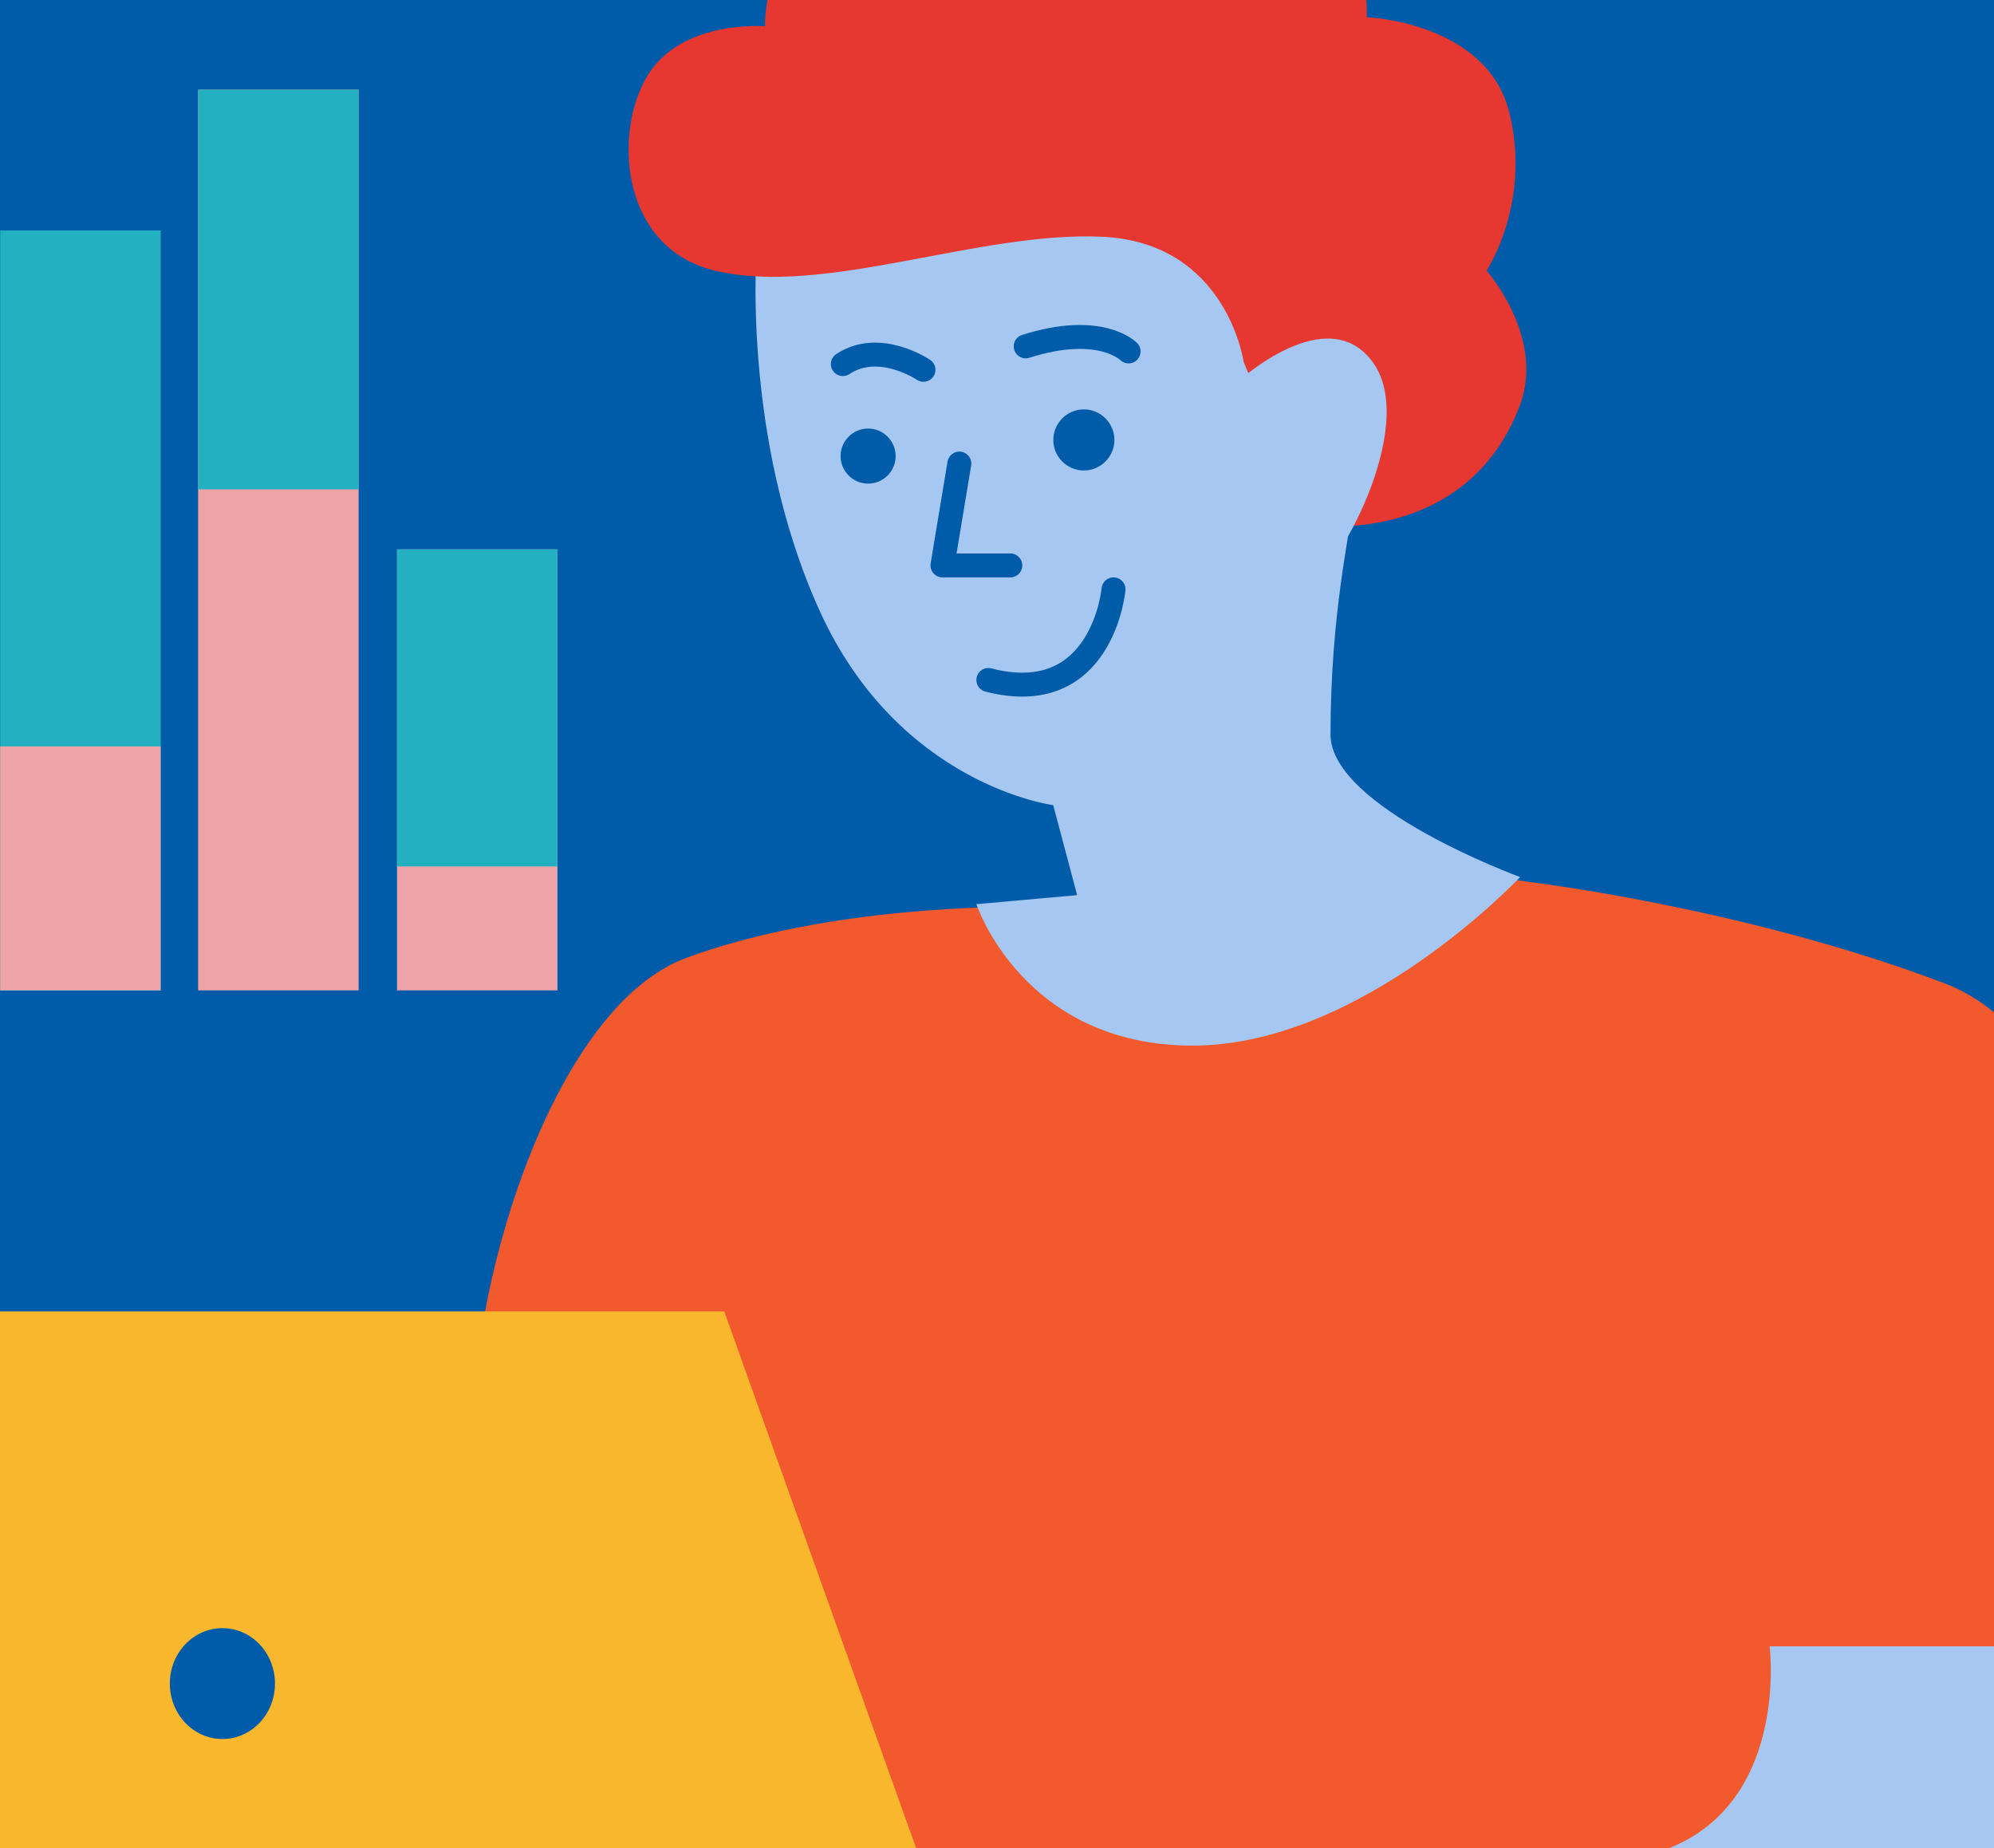 <?xml version="1.0" encoding="UTF-8"?>
<svg id="Ebene_1" data-name="Ebene 1" xmlns="http://www.w3.org/2000/svg" xmlns:xlink="http://www.w3.org/1999/xlink" version="1.1" viewBox="0 0 205 190">
  <defs>
    <style>
      .cls-1, .cls-2, .cls-3 {
        fill: none;
      }

      .cls-1, .cls-3 {
        stroke: #005ca9;
        stroke-linecap: round;
        stroke-width: 2.46px;
      }

      .cls-4 {
        clip-path: url(#clippath);
      }

      .cls-2, .cls-5, .cls-6, .cls-7, .cls-8, .cls-9, .cls-10, .cls-11 {
        stroke-width: 0px;
      }

      .cls-5 {
        fill: #005ca9;
      }

      .cls-3 {
        stroke-linejoin: round;
      }

      .cls-12 {
        clip-path: url(#clippath-1);
      }

      .cls-13 {
        clip-path: url(#clippath-2);
      }

      .cls-6 {
        fill: #e63831;
      }

      .cls-7 {
        fill: #f9b72d;
      }

      .cls-8 {
        fill: #f25a2d;
      }

      .cls-9 {
        fill: #23b1c1;
      }

      .cls-10 {
        fill: #eca4a9;
      }

      .cls-11 {
        fill: #a5c7f2;
      }
    </style>
    <clipPath id="clippath">
      <rect class="cls-2" width="205" height="190"/>
    </clipPath>
    <clipPath id="clippath-1">
      <rect class="cls-2" width="205" height="190"/>
    </clipPath>
    <clipPath id="clippath-2">
      <rect class="cls-2" width="205" height="190"/>
    </clipPath>
  </defs>
  <rect class="cls-5" width="205" height="190"/>
  <g class="cls-4">
    <path class="cls-8" d="M218.21,215.42s12.06-12.66,10.9-19.64c-1.16-6.98-4.63-42.34-7.3-51.64-2.67-9.31-6.39-37.15-21.86-43.03-20.64-7.85-43.02-10.47-43.02-10.47l-14.38-2.35s-3.67,10.49-19.37,11.07c-15.7.58-18.97-6.11-18.97-6.11,0,0-18.82-.25-33.65,5.23-13.38,4.94-21.93,32.28-21.93,48.56s5.35,68.37,5.35,68.37h164.23Z"/>
    <path class="cls-11" d="M77.83,24.92s-1.75,19.77,6.4,37.8,24.05,20.06,24.05,20.06l2.46,9.25-10.36.93s4.79,14.54,22.23,14.54,33.67-17.33,33.67-17.33c0,0-19.49-7.12-19.49-14.65,0-12.65,2.09-20.93,2.09-22.68s9.31-6.4,4.65-12.79c-4.65-6.4-12.79-1.75-12.79-1.75,0,0-6.98-13.38-17.45-16.86-10.47-3.49-13.38-2.91-22.1-.58-8.72,2.33-13.38,4.07-13.38,4.07"/>
    <path class="cls-1" d="M114.48,60.59s-1.12,12.35-12.87,9.32"/>
    <path class="cls-3" d="M116.03,36.13s-2.89-2.97-10.58-.52"/>
    <path class="cls-3" d="M94.94,38.02s-4.53-3.08-8.29-.59"/>
    <path class="cls-5" d="M111.43,48.37c-1.74,0-3.14-1.41-3.14-3.14s1.41-3.14,3.14-3.14,3.14,1.41,3.14,3.14-1.41,3.14-3.14,3.14"/>
    <path class="cls-5" d="M89.25,49.72c-1.56,0-2.83-1.27-2.83-2.83s1.27-2.83,2.83-2.83,2.83,1.27,2.83,2.83-1.27,2.83-2.83,2.83"/>
  </g>
  <polyline class="cls-3" points="98.63 47.66 96.89 58.13 103.87 58.13"/>
  <g class="cls-12">
    <path class="cls-6" d="M127.84,37.13s-1.75-12.21-14.54-12.79c-12.79-.58-28.5,6.17-39.78,3.49-9.77-2.33-10.47-14.19-6.98-20.01,3.49-5.82,12.1-5.12,12.1-5.12,0,0-.21-9.63,7.91-13.26,13.03-5.82,19.07.7,19.07.7,0,0,10.56-9.18,19.89-6.8,15.99,4.07,15,18.43,15,18.43,0,0,12.33.47,14.65,9.77,2.33,9.31-2.33,16.28-2.33,16.28,0,0,6.11,6.9,3.39,13.96-5.61,14.54-21.42,12.21-21.42,12.21l-6.98-16.87Z"/>
    <path class="cls-11" d="M127.26,39.25s9.3-8.58,13.96-1.89c4.65,6.69-4.14,22-6.17,22"/>
    <path class="cls-11" d="M225.66,169.26h-43.73s2.45,19.08-14.42,21.87c-16.87,2.79-66.17,8.84-66.17,8.84l-18.51-5.58,8.38,21.45,127.94-.41s11.98-4.75,10.41-17.32c-1.57-12.56-3.9-28.84-3.9-28.84"/>
  </g>
  <polygon class="cls-7" points="0 134.83 0 190 94.18 190 74.46 134.83 0 134.83"/>
  <g class="cls-13">
    <path class="cls-5" d="M22.87,178.79c-2.99,0-5.41-2.55-5.41-5.7s2.42-5.7,5.41-5.7,5.4,2.55,5.4,5.7-2.42,5.7-5.4,5.7"/>
  </g>
  <rect class="cls-9" x=".02" y="23.69" width="16.5" height="78.14"/>
  <rect class="cls-10" x=".02" y="76.74" width="16.5" height="25.08"/>
  <rect class="cls-10" x="20.37" y="9.22" width="16.5" height="92.6"/>
  <rect class="cls-9" x="20.37" y="9.22" width="16.5" height="41.09"/>
  <rect class="cls-10" x="40.82" y="56.48" width="16.49" height="45.34"/>
  <rect class="cls-9" x="40.82" y="56.48" width="16.49" height="32.6"/>
</svg>